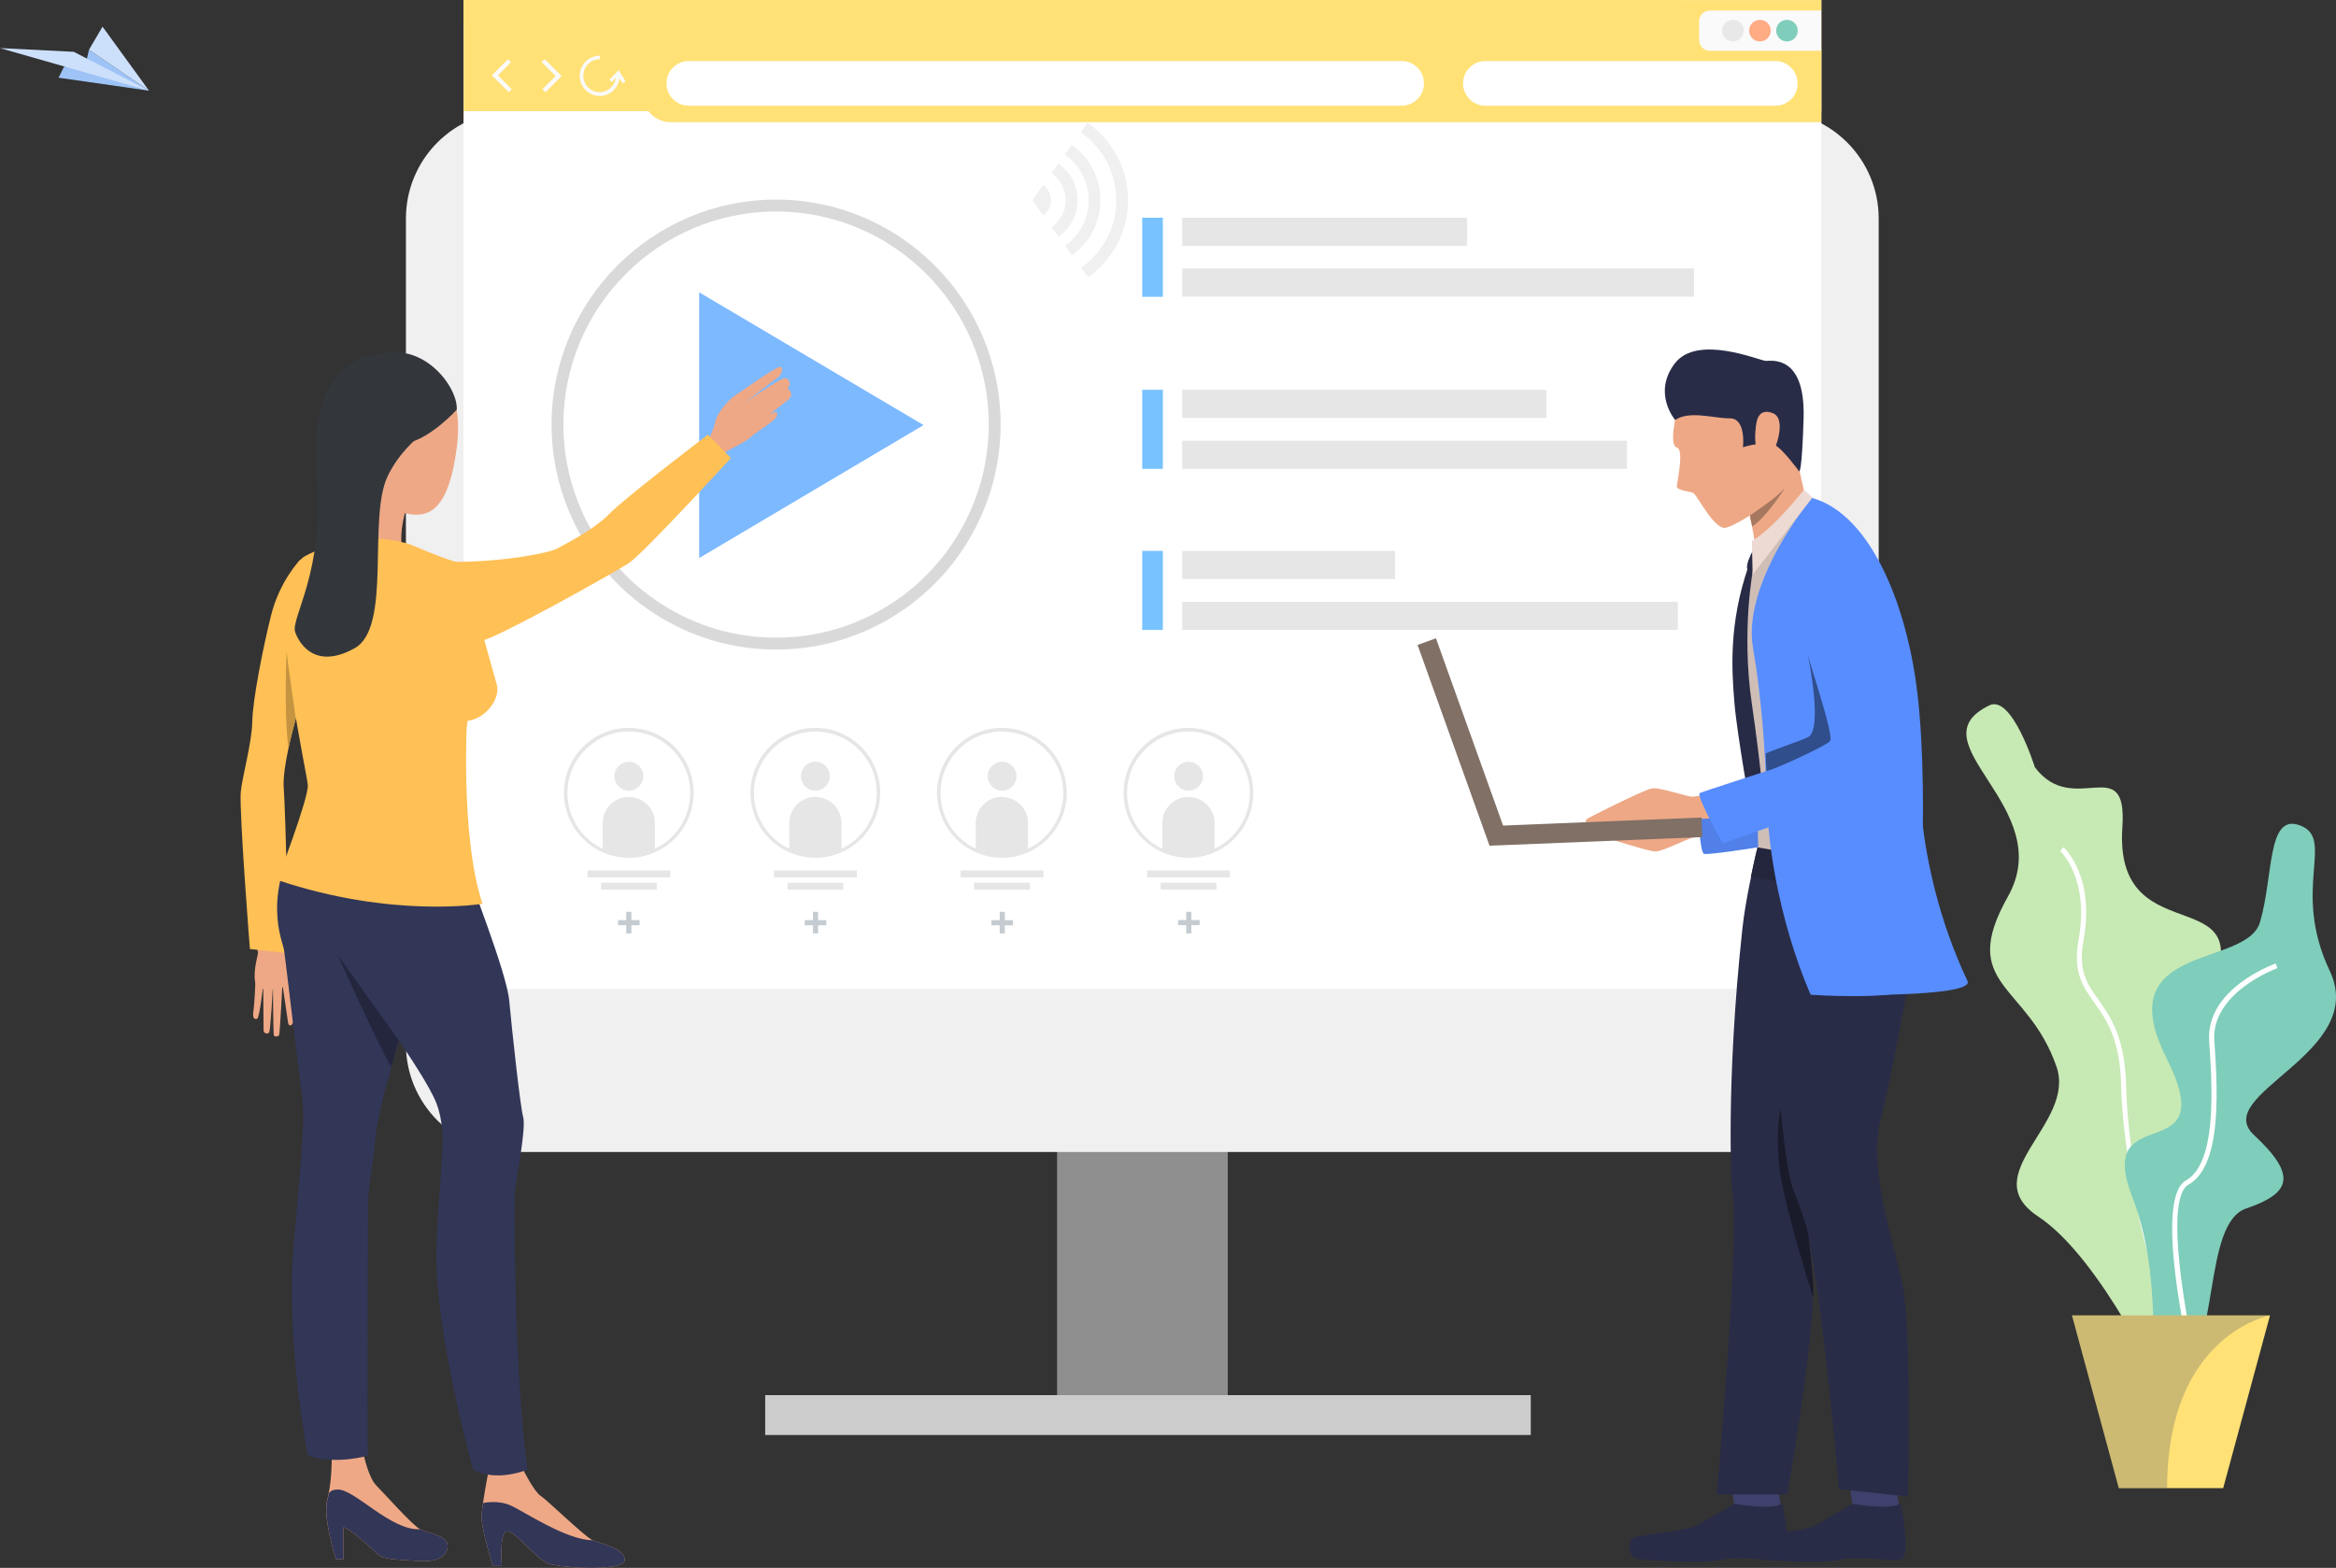 <svg width="298" height="200" viewBox="0 0 298 200" fill="none" xmlns="http://www.w3.org/2000/svg">
<rect x="0" y="0" width="298" height="200" fill="#333333" stroke="none"/>
<path d="M134.852 181.257H156.621V115.038H134.852V181.257Z" fill="#8F8F8F"/>
<path d="M65.487 146.95H225.958C233.532 146.95 239.662 140.809 239.662 133.22V27.891C239.662 20.302 233.532 14.161 225.958 14.161H65.487C57.912 14.161 51.782 20.302 51.782 27.891V133.22C51.782 140.785 57.912 146.95 65.487 146.95Z" fill="#F0F0F0"/>
<path d="M195.28 177.966H97.613V183.051H195.28V177.966Z" fill="#CCCCCC"/>
<path d="M253.793 89.972C256.688 88.586 259.582 97.87 259.582 97.87C264.521 104.43 271.413 95.699 270.747 105.515C269.575 122.676 290.388 110.92 280.786 128.842C271.183 146.765 289.263 138.982 283.29 153.417C277.317 167.875 285.059 185.105 276.076 178.014C276.076 178.014 268.174 160.577 259.996 155.172C251.841 149.768 264.889 143.37 262.339 136.048C258.641 125.401 249.704 125.817 256.137 114.384C262.615 102.928 243.915 94.729 253.793 89.972Z" fill="#C7E9B4"/>
<path d="M279.448 172.191C275.486 169.412 270.871 150.009 270.591 138.451C270.451 132.52 268.703 130.068 267.165 127.897C265.697 125.819 264.415 124.021 265.161 119.888C266.582 111.996 262.853 108.61 262.807 108.563L263.226 108.073C263.389 108.213 267.282 111.739 265.79 120.005C265.091 123.857 266.233 125.468 267.678 127.5C269.193 129.648 271.081 132.31 271.221 138.427C271.524 150.826 276.255 169.155 279.798 171.654L279.448 172.191Z" fill="white"/>
<path d="M293.295 105.252C289.182 103.832 290.042 111.766 288.299 117.651C286.555 123.514 268.961 120.211 276.352 134.914C283.743 149.617 267.009 139.822 272.006 152.664C277.003 165.506 272.448 179.209 277.863 175.719C283.302 172.23 280.908 156.061 286.555 154.153C292.203 152.222 293.133 149.989 287.532 144.778C281.93 139.566 302.197 134.378 297.2 123.84C292.203 113.301 298.06 106.88 293.295 105.252Z" fill="#7FCDBB"/>
<path d="M279.658 174.549C279.146 172.354 274.717 152.951 278.843 150.592C282.479 148.514 282.385 140.482 281.826 132.893C281.313 126.169 289.937 123.04 290.31 122.9L290.52 123.507C290.426 123.53 282.012 126.612 282.479 132.823C283.061 140.622 283.131 148.888 279.169 151.129C276.023 152.904 278.913 168.501 280.288 174.362L279.658 174.549Z" fill="white"/>
<path d="M289.581 167.797L283.609 189.83H270.295L264.322 167.797H289.581Z" fill="#FFE176"/>
<path opacity="0.21" d="M289.581 167.797C289.581 167.797 276.456 170.186 276.456 189.83H270.295L264.322 167.797H289.581Z" fill="#0A2265"/>
<path d="M59.128 126.134L232.324 126.134L232.324 2.28882e-05L59.128 2.28882e-05L59.128 126.134Z" fill="white"/>
<path d="M59.149 15.235H232.322V0.011H59.149V15.235Z" fill="url(#paint0_linear_5959_45476)"/>
<path d="M87.945 10.169H68.554C66.932 10.169 65.62 9.033 65.62 7.627C65.62 6.222 66.932 5.085 68.554 5.085H87.945C89.567 5.085 90.879 6.222 90.879 7.627C90.879 9.033 89.567 10.169 87.945 10.169Z" fill="#F5F7FF"/>
<path d="M232.346 0.011H59.149V126.145H232.346V0.011Z" fill="white"/>
<path d="M232.346 0.011H59.149V14.184H232.346V0.011Z" fill="#FFE176"/>
<path d="M232.321 15.585H85.555C83.574 15.585 81.966 13.974 81.966 11.99V6.269H232.344V15.585H232.321Z" fill="#FFE176"/>
<path d="M178.809 13.484H87.864C86.279 13.484 85.02 12.2 85.02 10.635C85.02 9.047 86.302 7.787 87.864 7.787H178.809C180.394 7.787 181.652 9.071 181.652 10.635C181.652 12.223 180.371 13.484 178.809 13.484Z" fill="white"/>
<path d="M226.471 13.484H189.482C187.897 13.484 186.639 12.2 186.639 10.635C186.639 9.048 187.921 7.787 189.482 7.787H226.471C228.056 7.787 229.314 9.071 229.314 10.635C229.338 12.223 228.056 13.484 226.471 13.484Z" fill="white"/>
<path d="M69.59 11.756L69.194 11.383L70.872 9.701L69.101 7.927L69.497 7.553L71.641 9.701L69.59 11.756Z" fill="#FAFAFA"/>
<path d="M64.907 11.756L62.739 9.608L64.814 7.553L65.186 7.927L63.532 9.608L65.28 11.383L64.907 11.756Z" fill="#FAFAFA"/>
<path d="M79.8 10.379L78.915 8.954L77.726 10.168L78.052 10.472L78.588 9.911C78.425 10.962 77.563 11.756 76.514 11.756C75.349 11.756 74.416 10.799 74.416 9.655C74.416 8.487 75.372 7.553 76.514 7.553V7.11C75.116 7.11 73.95 8.254 73.95 9.678C73.95 11.079 75.092 12.246 76.514 12.246C77.796 12.246 78.845 11.289 79.031 10.005L79.427 10.635L79.8 10.379Z" fill="#FAFAFA"/>
<path d="M232.322 6.479H218.128C217.359 6.479 216.753 5.872 216.753 5.101V2.72C216.753 1.949 217.359 1.342 218.128 1.342H232.322V6.479Z" fill="#FAFAFA"/>
<path d="M222.442 3.911C222.442 4.658 221.836 5.288 221.067 5.288C220.297 5.288 219.691 4.681 219.691 3.911C219.691 3.14 220.297 2.533 221.067 2.533C221.836 2.533 222.442 3.14 222.442 3.911Z" fill="#E8E8E8"/>
<path d="M225.891 3.911C225.891 4.658 225.285 5.288 224.516 5.288C223.747 5.288 223.141 4.681 223.141 3.911C223.141 3.14 223.747 2.533 224.516 2.533C225.285 2.533 225.891 3.14 225.891 3.911Z" fill="#FFAB84"/>
<path d="M229.338 3.911C229.338 4.658 228.732 5.288 227.963 5.288C227.217 5.288 226.588 4.681 226.588 3.911C226.588 3.14 227.194 2.533 227.963 2.533C228.709 2.533 229.338 3.14 229.338 3.911Z" fill="#7FCDBB"/>
<path d="M211.742 5.288H61.97C60.408 5.288 59.149 4.027 59.149 2.463V0.011H214.562V2.463C214.562 4.004 213.304 5.288 211.742 5.288Z" fill="#FFE176"/>
<path d="M187.152 27.774H150.815V31.37H187.152V27.774Z" fill="#E6E6E6"/>
<path d="M216.099 34.242H150.815V37.837H216.099V34.242Z" fill="#E6E6E6"/>
<path d="M148.345 27.774H145.711V37.861H148.345V27.774Z" fill="#78C2FF"/>
<path d="M197.267 49.722H150.815V53.318H197.267V49.722Z" fill="#E6E6E6"/>
<path d="M207.545 56.214H150.815V59.809H207.545V56.214Z" fill="#E6E6E6"/>
<path d="M148.345 49.722H145.711V59.809H148.345V49.722Z" fill="#78C2FF"/>
<path d="M177.968 70.27H150.815V73.866H177.968V70.27Z" fill="#E6E6E6"/>
<path d="M214.048 76.761H150.815V80.357H214.048V76.761Z" fill="#E6E6E6"/>
<path d="M148.345 70.27H145.711V80.357H148.345V70.27Z" fill="#78C2FF"/>
<path d="M83.784 112.603H76.675V113.49H83.784V112.603Z" fill="#E6E6E6"/>
<path d="M85.508 111.038H74.95V111.925H85.508V111.038Z" fill="#E6E6E6"/>
<path d="M82.059 99.013C82.059 100.017 81.244 100.858 80.218 100.858C79.216 100.858 78.377 100.041 78.377 99.013C78.377 98.009 79.193 97.169 80.218 97.169C81.244 97.169 82.059 97.986 82.059 99.013Z" fill="#E6E6E6"/>
<path d="M83.551 104.991V108.493C82.548 108.96 81.406 109.217 80.218 109.217C79.029 109.217 77.91 108.96 76.885 108.493V104.991C76.885 103.146 78.376 101.652 80.218 101.652C82.059 101.675 83.551 103.146 83.551 104.991Z" fill="#E6E6E6"/>
<path d="M80.217 109.427C79.029 109.427 77.887 109.17 76.791 108.68C73.855 107.349 71.943 104.384 71.943 101.138C71.943 96.561 75.649 92.849 80.217 92.849C84.786 92.849 88.492 96.561 88.492 101.138C88.492 104.384 86.58 107.349 83.644 108.68C82.548 109.17 81.406 109.427 80.217 109.427ZM80.217 93.316C75.906 93.316 72.386 96.842 72.386 101.161C72.386 104.22 74.181 107.045 76.978 108.306C78.003 108.773 79.075 109.007 80.217 109.007C81.336 109.007 82.432 108.773 83.457 108.306C86.254 107.045 88.049 104.22 88.049 101.161C88.049 96.818 84.529 93.316 80.217 93.316Z" fill="#E6E6E6"/>
<path d="M99.004 82.856C94.879 82.856 90.893 81.992 87.164 80.287C76.955 75.664 70.359 65.39 70.359 54.159C70.359 38.328 83.202 25.462 99.004 25.462C114.806 25.462 127.649 38.328 127.649 54.159C127.649 65.39 121.053 75.641 110.844 80.287C107.115 81.992 103.129 82.856 99.004 82.856ZM99.004 26.98C84.041 26.98 71.874 39.169 71.874 54.159C71.874 64.806 78.121 74.52 87.793 78.909C91.313 80.52 95.088 81.338 99.004 81.338C102.92 81.338 106.695 80.52 110.215 78.909C119.887 74.496 126.134 64.783 126.134 54.159C126.134 39.169 113.967 26.98 99.004 26.98Z" fill="#D9D9D9"/>
<path d="M107.58 112.603H100.472V113.49H107.58V112.603Z" fill="#E6E6E6"/>
<path d="M109.304 111.038H98.746V111.925H109.304V111.038Z" fill="#E6E6E6"/>
<path d="M105.855 99.013C105.855 100.017 105.04 100.858 104.014 100.858C103.012 100.858 102.173 100.041 102.173 99.013C102.173 98.009 102.989 97.169 104.014 97.169C105.04 97.169 105.855 97.986 105.855 99.013Z" fill="#E6E6E6"/>
<path d="M107.348 104.991V108.493C106.345 108.96 105.203 109.217 104.015 109.217C102.826 109.217 101.707 108.96 100.682 108.493V104.991C100.682 103.146 102.173 101.652 104.015 101.652C105.856 101.675 107.348 103.146 107.348 104.991Z" fill="#E6E6E6"/>
<path d="M104.014 109.427C102.826 109.427 101.684 109.17 100.588 108.68C97.651 107.349 95.74 104.384 95.74 101.138C95.74 96.561 99.446 92.849 104.014 92.849C108.582 92.849 112.288 96.561 112.288 101.138C112.288 104.384 110.377 107.349 107.44 108.68C106.345 109.17 105.203 109.427 104.014 109.427ZM104.014 93.316C99.702 93.316 96.183 96.842 96.183 101.161C96.183 104.22 97.978 107.045 100.775 108.306C101.8 108.773 102.872 109.007 104.014 109.007C105.133 109.007 106.228 108.773 107.254 108.306C110.051 107.045 111.845 104.22 111.845 101.161C111.845 96.818 108.326 93.316 104.014 93.316Z" fill="#E6E6E6"/>
<path d="M131.377 112.603H124.269V113.49H131.377V112.603Z" fill="#E6E6E6"/>
<path d="M133.103 111.038H122.545V111.925H133.103V111.038Z" fill="#E6E6E6"/>
<path d="M129.677 99.013C129.677 100.017 128.861 100.858 127.835 100.858C126.833 100.858 125.994 100.041 125.994 99.013C125.994 98.009 126.81 97.169 127.835 97.169C128.838 97.169 129.677 97.986 129.677 99.013Z" fill="#E6E6E6"/>
<path d="M131.145 104.991V108.493C130.143 108.96 129.001 109.217 127.812 109.217C126.624 109.217 125.505 108.96 124.479 108.493V104.991C124.479 103.146 125.971 101.652 127.812 101.652C129.654 101.675 131.145 103.146 131.145 104.991Z" fill="#E6E6E6"/>
<path d="M127.812 109.427C126.623 109.427 125.481 109.17 124.386 108.68C121.449 107.349 119.538 104.384 119.538 101.138C119.538 96.561 123.244 92.849 127.812 92.849C132.38 92.849 136.086 96.561 136.086 101.138C136.086 104.384 134.175 107.349 131.238 108.68C130.166 109.17 129.001 109.427 127.812 109.427ZM127.812 93.316C123.5 93.316 119.981 96.842 119.981 101.161C119.981 104.22 121.776 107.045 124.572 108.306C125.598 108.773 126.67 109.007 127.812 109.007C128.931 109.007 130.026 108.773 131.052 108.306C133.849 107.045 135.643 104.22 135.643 101.161C135.643 96.818 132.124 93.316 127.812 93.316Z" fill="#E6E6E6"/>
<path d="M155.175 112.603H148.066V113.49H155.175V112.603Z" fill="#E6E6E6"/>
<path d="M156.9 111.038H146.342V111.925H156.9V111.038Z" fill="#E6E6E6"/>
<path d="M153.473 99.013C153.473 100.017 152.657 100.858 151.631 100.858C150.629 100.858 149.79 100.041 149.79 99.013C149.79 98.009 150.606 97.169 151.631 97.169C152.633 97.169 153.473 97.986 153.473 99.013Z" fill="#E6E6E6"/>
<path d="M154.941 104.991V108.493C153.939 108.96 152.797 109.217 151.608 109.217C150.42 109.217 149.301 108.96 148.275 108.493V104.991C148.275 103.146 149.767 101.652 151.608 101.652C153.45 101.675 154.941 103.146 154.941 104.991Z" fill="#E6E6E6"/>
<path d="M151.608 109.427C150.419 109.427 149.277 109.17 148.182 108.68C145.245 107.349 143.334 104.384 143.334 101.138C143.334 96.561 147.04 92.849 151.608 92.849C156.176 92.849 159.882 96.561 159.882 101.138C159.882 104.384 157.971 107.349 155.034 108.68C153.962 109.17 152.797 109.427 151.608 109.427ZM151.608 93.316C147.296 93.316 143.777 96.842 143.777 101.161C143.777 104.22 145.571 107.045 148.368 108.306C149.394 108.773 150.466 109.007 151.608 109.007C152.727 109.007 153.822 108.773 154.848 108.306C157.645 107.045 159.439 104.22 159.439 101.161C159.439 96.818 155.92 93.316 151.608 93.316Z" fill="#E6E6E6"/>
<path d="M80.544 116.315H79.892V119.07H80.544V116.315Z" fill="#C5CCD1"/>
<path d="M81.594 118.024V117.37H78.844V118.024H81.594Z" fill="#C5CCD1"/>
<path d="M104.364 116.315H103.712V119.07H104.364V116.315Z" fill="#C5CCD1"/>
<path d="M105.41 118.029V117.375H102.66V118.029H105.41Z" fill="#C5CCD1"/>
<path d="M128.184 116.315H127.531V119.07H128.184V116.315Z" fill="#C5CCD1"/>
<path d="M129.225 118.034V117.38H126.474V118.034H129.225Z" fill="#C5CCD1"/>
<path d="M151.981 116.315H151.328V119.07H151.981V116.315Z" fill="#C5CCD1"/>
<path d="M153.039 118.015V117.361H150.289V118.015H153.039Z" fill="#C5CCD1"/>
<path d="M117.821 54.225L89.194 37.288V71.186L117.821 54.225Z" fill="#7DB9FF"/>
<path d="M35.353 119.28C35.353 119.28 35.656 120.938 36.588 121.195C37.381 121.405 38.267 122.246 38.523 122.503C38.873 122.853 40.388 123.507 39.968 123.974C39.525 124.441 37.428 123.016 36.938 122.806C36.449 122.596 37.148 124.908 36.961 125.445C36.752 125.982 32.859 126.939 32.556 125.305C32.253 123.647 32.999 121.685 32.906 121.405C32.789 121.125 32.626 120.214 32.626 120.214L35.353 119.28Z" fill="#EEA886"/>
<path d="M36.982 125.048C36.982 125.048 37.588 130.162 37.355 130.535C37.121 130.909 36.842 130.932 36.748 130.442C36.679 129.975 36.026 125.515 36.026 125.515C36.026 125.515 35.723 131.679 35.606 132.03C35.537 132.24 35.001 132.31 34.931 132.053C34.861 131.796 34.814 125.678 34.814 125.678C34.814 125.678 34.534 131.446 34.325 131.703C34.161 131.936 33.649 131.866 33.625 131.446C33.625 131.025 33.579 125.655 33.579 125.655C33.579 125.655 33.113 129.835 32.81 129.951C32.623 130.021 32.157 130.091 32.32 129.017C32.483 127.943 32.577 125.375 32.577 125.375L36.982 125.048Z" fill="#EEA886"/>
<path d="M90.124 56.634C90.124 56.634 90.963 55.069 91.243 53.809C91.522 52.548 93.084 50.89 93.713 50.493C94.343 50.096 98.957 46.804 99.47 46.804C100.006 46.804 99.703 47.831 99.237 48.135C98.771 48.438 95.042 51.357 95.042 51.357C95.042 51.357 99.68 48.135 100.169 48.228C100.659 48.321 101.009 48.928 100.472 49.559C100.472 49.559 101.521 50.259 100.426 51.1L98.235 52.804C98.235 52.804 99.517 52.127 99.051 53.178C98.794 53.739 96.091 55.35 95.671 55.84C95.228 56.33 91.826 57.988 91.826 57.988L90.124 56.634Z" fill="#EEA886"/>
<path d="M62.876 199.767H64.018C64.018 199.767 63.645 195.4 64.694 195.353C65.766 195.307 68.4 198.903 69.984 199.463C71.569 200.023 79.68 200.49 79.704 198.996C79.75 197.502 76.58 196.895 75.602 196.474C74.623 196.054 69.845 191.384 68.982 190.824C68.12 190.263 66.721 187.438 66.721 187.438H62.363C62.363 187.438 61.897 189.796 61.617 191.711C61.524 192.411 61.431 193.065 61.431 193.509C61.431 195.143 62.876 199.767 62.876 199.767Z" fill="#EEA886"/>
<path d="M42.855 198.903H43.811V194.84C44.604 194.91 47.307 197.455 48.123 198.202C48.962 198.949 50.104 198.903 53.6 199.136C57.096 199.37 57.446 197.268 56.886 196.544C56.327 195.82 54.532 195.517 53.6 195.073C52.668 194.63 48.985 190.473 48.006 189.493C47.028 188.512 46.422 185.687 46.422 185.687L42.319 186.037C42.319 186.037 42.343 188.605 41.877 190.777C41.877 190.777 41.877 190.777 41.877 190.8C41.83 190.987 41.783 191.174 41.737 191.337C41.154 193.579 42.855 198.903 42.855 198.903Z" fill="#EEA886"/>
<path d="M52.436 63.265C52.436 63.265 50.432 67.492 51.504 70.947C51.504 70.947 45.351 70.107 45.164 69.383C44.978 68.659 45.933 62.191 45.234 60.206C44.512 58.198 52.436 63.265 52.436 63.265Z" fill="#EEA886"/>
<path d="M52.576 69.546C52.576 69.546 56.142 71.087 57.751 71.554C59.382 72.021 62.715 73.866 61.993 79.843C61.27 85.821 59.872 90.958 59.312 93.503C58.753 96.048 58.52 102.632 58.893 105.878C58.893 105.878 49.989 107.396 39.851 104.5C39.851 104.5 42.065 99.2 42.135 97.776C42.181 96.375 36.984 84.35 36.844 82.505C36.704 80.66 36.052 72.512 38.942 70.924C41.832 69.336 44.069 69.733 45.281 69.032C46.517 68.309 50.922 68.846 52.576 69.546Z" fill="#FFC055"/>
<path d="M52.576 78.839C52.576 78.839 51.201 71.648 58.17 71.671C64.276 71.671 70.056 70.527 71.035 69.99C72.014 69.453 75.743 67.608 77.701 65.577C79.659 63.545 90.31 55.443 90.31 55.443L93.247 58.432C93.247 58.432 82.036 70.644 80.218 71.834C78.4 73.025 63.227 81.525 61.293 81.781C59.335 82.061 53.928 83.532 52.576 78.839Z" fill="#FFC055"/>
<path d="M30.713 101.045C30.503 103.566 31.878 121.055 31.878 121.055L36.82 121.616C36.82 121.616 36.47 104.36 36.19 100.391C36.12 99.223 36.377 97.425 36.796 95.464C37.053 94.227 37.402 92.919 37.729 91.681C38.661 88.249 39.663 85.284 39.663 85.284C39.663 85.284 45.21 70.854 38.265 71.437C38.265 71.437 35.678 74.099 34.582 78.489C33.487 82.855 32.228 89.416 32.181 92.032C32.158 94.647 30.876 99.177 30.713 101.045Z" fill="#FFC055"/>
<path d="M57.703 105.738C57.703 105.738 59.288 109.521 59.451 110.478C59.591 111.435 64.602 123.904 64.951 127.57C65.301 131.259 66.35 141.112 66.746 142.513C67.119 143.914 65.907 150.219 65.72 151.643C65.534 153.044 65.627 176.09 67.305 187.461C67.305 187.461 63.366 189.142 60.36 187.461C60.36 187.461 55.395 169.692 55.675 159.442C55.955 149.191 57.26 144.872 55.675 140.739C54.09 136.606 44.791 124.184 43.858 122.876C42.926 121.569 37.029 114.284 42.6 106.392C48.147 98.5 57.703 105.738 57.703 105.738Z" fill="#323657"/>
<path d="M38.498 139.408C38.987 142.7 38.475 147.02 37.449 159.068C36.423 171.093 39.267 185.687 39.267 185.687C42.833 186.901 46.935 185.687 46.935 185.687C46.842 184.846 46.935 156.336 46.935 153.815C46.935 151.27 47.658 148.398 47.844 145.479C47.984 143.494 48.893 139.828 49.942 136.092C50.245 134.972 50.571 133.851 50.897 132.753C51.084 132.146 51.247 131.539 51.41 130.955C52.855 125.865 54.813 106.252 54.813 106.252C54.813 106.252 43.928 97.472 38.614 105.738C33.3 114.004 36.027 120.028 36.214 121.055C36.4 122.106 38.008 136.116 38.498 139.408Z" fill="#323657"/>
<path d="M59.616 90.934C59.616 90.934 58.637 106.508 61.55 115.288C61.55 115.288 50.036 117.202 35.376 112.252C35.376 112.252 39.408 101.768 39.268 100.134C39.129 98.499 34.886 79.423 36.914 75.15C38.942 70.9 58.893 76.971 59.616 90.934Z" fill="#FFC055"/>
<path d="M50.198 45.893C52.832 45.776 59.544 46.804 58.286 56.938C57.027 67.071 53.391 66.207 49.755 64.853C46.143 63.499 42.297 55.303 42.46 53.202C42.623 51.1 42.717 46.197 50.198 45.893Z" fill="#EEA886"/>
<path d="M58.262 52.268C58.262 52.268 55.045 55.817 52.039 56.494C52.039 56.494 49.475 60.393 45.419 61.164C45.419 61.164 37.541 52.454 45.093 46.874C52.645 41.293 58.541 49.162 58.262 52.268Z" fill="#33373B"/>
<path d="M52.692 55.116C52.622 54.556 51.48 53.342 50.431 54.532C49.383 55.723 50.898 58.805 51.574 58.852C52.226 58.899 52.925 57.264 52.692 55.116Z" fill="#EEA886"/>
<path d="M43.02 121.709C43.114 121.896 48.544 133.967 49.919 136.069C50.222 134.948 50.549 133.827 50.875 132.73C50.875 132.73 43.184 121.989 43.02 121.709Z" fill="#23263D"/>
<path d="M36.564 83.089C36.564 83.089 36.191 90.748 36.797 95.464C37.053 94.227 37.403 92.919 37.729 91.681C37.729 91.518 36.657 84.303 36.564 83.089Z" fill="#C49441"/>
<path d="M60.523 77.135C60.523 77.135 62.877 85.541 63.366 87.315C64.019 89.603 60.756 92.989 58.099 91.658C55.465 90.351 60.523 77.135 60.523 77.135Z" fill="#FFC055"/>
<path d="M42.856 198.903H43.811V194.84C44.604 194.91 47.307 197.455 48.123 198.202C48.962 198.949 50.104 198.903 53.6 199.136C57.096 199.37 57.446 197.268 56.887 196.544C56.327 195.821 54.533 195.517 53.6 195.073C49.848 195.283 45.28 189.983 43.089 190.006C41.923 190.006 41.923 190.66 41.9 190.777C41.9 190.777 41.9 190.777 41.9 190.8C41.854 190.987 41.807 191.174 41.76 191.337C41.154 193.579 42.856 198.903 42.856 198.903Z" fill="#323657"/>
<path d="M62.876 199.766H64.018C64.018 199.766 63.645 195.4 64.694 195.353C65.766 195.307 68.4 198.903 69.984 199.463C71.569 200.023 79.68 200.49 79.704 198.996C79.75 197.502 76.58 196.894 75.602 196.474C72.269 196.474 66.815 192.785 65.136 192.038C63.458 191.29 61.617 191.734 61.617 191.734C61.524 192.435 61.431 193.088 61.431 193.532C61.431 195.143 62.876 199.766 62.876 199.766Z" fill="#323657"/>
<path d="M48.194 45.239C48.194 45.239 39.034 45.029 40.41 60.79C41.458 72.909 37.03 78.886 37.659 80.637C38.288 82.412 40.433 85.354 45.234 82.692C50.035 80.03 46.866 66.161 49.453 60.743C52.04 55.35 57.703 52.851 57.703 52.851C57.703 52.851 56.701 43.652 48.194 45.239Z" fill="#33373B"/>
<path d="M218.499 106.929C218.499 106.929 216.938 106.742 216.192 106.789C215.446 106.835 212.183 108.656 211.087 108.61C209.992 108.563 202.65 106.158 202.3 105.948C201.951 105.761 202.394 105.224 202.394 105.224L218.639 103.636L218.499 106.929Z" fill="#EEA886"/>
<path d="M231.575 80.684L233.253 97.846C233.253 97.846 233.975 99.971 229.197 100.741C224.303 101.535 216.658 103.193 216.658 103.193C216.658 103.193 216.775 108.913 217.427 108.937C219.292 109.03 233.183 106.672 238.683 105.528C243.042 104.594 240.315 81.221 240.315 81.221L231.575 80.684Z" fill="#5080E8"/>
<path d="M218.267 101.161C218.267 101.161 216.752 101.558 216.006 101.628C215.284 101.698 211.764 100.367 210.692 100.578C209.62 100.788 202.698 104.267 202.395 104.5C202.092 104.734 202.581 105.201 202.581 105.201L218.896 104.36L218.267 101.161Z" fill="#EEA886"/>
<path d="M236.284 191.827C236.284 191.827 232.905 193.882 231.367 194.653C229.828 195.423 223.838 195.703 223.256 196.287C222.673 196.848 222.906 198.645 223.908 198.832C224.911 198.996 232.182 199.579 234.606 198.972C237.03 198.365 241.575 199.276 242.577 198.926C243.58 198.575 242.857 193.135 242.461 191.921C242.088 190.707 236.284 191.827 236.284 191.827Z" fill="#292C47"/>
<path d="M235.981 189.609L236.284 191.827C236.284 191.827 240.853 192.621 242.228 191.897L241.855 189.586L235.981 189.609Z" fill="#3D416B"/>
<path d="M226.983 111.855C226.866 113.396 226.75 116.735 226.68 120.261C226.656 121.055 226.656 121.826 226.633 122.619C226.54 127.359 226.493 131.749 226.493 131.749C226.726 137.703 227.659 150.616 229.43 153.511C231.831 157.41 234.604 189.959 234.604 189.959L243.391 190.893C243.391 190.893 243.927 169.132 242.622 163.458C241.153 157.107 238.333 148.467 239.942 142.677C240.944 139.058 243.065 127.406 243.065 127.406C243.065 127.406 245.302 114.284 242.971 104.22C242.389 101.722 226.983 111.855 226.983 111.855Z" fill="#292C47"/>
<path d="M221.202 191.827C221.202 191.827 217.822 193.882 216.284 194.653C214.745 195.423 208.755 195.703 208.173 196.287C207.59 196.848 207.823 198.645 208.825 198.832C209.828 198.996 217.099 199.579 219.523 198.972C221.947 198.365 226.492 199.276 227.494 198.926C228.497 198.575 227.774 193.135 227.378 191.921C227.005 190.707 221.202 191.827 221.202 191.827Z" fill="#292C47"/>
<path d="M220.899 189.609L221.202 191.827C221.202 191.827 225.771 192.621 227.146 191.897L226.773 189.586L220.899 189.609Z" fill="#3D416B"/>
<path d="M219.013 190.636H228.009C228.009 190.636 231.039 173.194 231.272 165.512C231.296 164.672 231.296 163.948 231.249 163.388C231.109 161.753 230.923 159.979 230.736 158.134C230.736 158.111 230.736 158.111 230.736 158.087C230.2 152.577 229.827 146.553 231.645 142.443C233.184 139.011 236.959 127.78 236.959 127.78C236.959 127.78 241.108 115.147 240.269 104.827C240.059 102.258 224.07 108.726 224.07 108.726C223.721 110.221 222.649 114.937 222.276 118.44C220.108 138.427 220.924 151.456 220.924 151.456C222.136 155.892 219.013 190.636 219.013 190.636Z" fill="#292C47"/>
<path d="M225.446 66.09C225.446 66.09 222.323 73.539 221.67 77.508C221.018 81.501 223.675 92.405 223.791 94.647C224.164 101.652 224.327 109.38 224.327 109.38L239.57 116.198C239.57 116.198 241.202 109.987 242.274 102.375C243.37 94.763 242.554 88.202 241.878 83.836C239.757 70.13 231.18 63.475 231.18 63.475L225.446 66.09Z" fill="#CFBEB6"/>
<path d="M213.885 52.688C213.885 52.688 212.836 56.774 213.932 57.101C214.841 57.358 213.978 61.35 213.909 61.981C213.815 62.611 215.61 62.635 216.053 62.915C216.496 63.195 218.687 67.538 220.085 67.328C221.507 67.118 227.17 63.428 228.429 61.257C229.687 59.085 229.105 50.796 227.17 47.714C225.189 44.679 215.773 45.543 213.885 52.688Z" fill="#EEA886"/>
<path d="M222.486 62.798C222.486 62.798 222.603 63.195 222.743 63.825C222.813 64.082 222.883 64.386 222.952 64.713C223.022 64.969 223.069 65.226 223.139 65.483C223.162 65.577 223.186 65.67 223.209 65.787C223.302 66.23 223.419 66.721 223.512 67.188C223.745 68.402 223.931 69.569 223.908 70.223C223.815 72.044 230.341 63.405 230.341 63.405C230.341 63.405 228.826 57.684 228.15 51.1C227.497 44.492 222.486 62.798 222.486 62.798Z" fill="#EEA886"/>
<path d="M213.698 53.575C213.698 53.575 210.761 50.166 213.651 46.36C216.541 42.577 224.466 46.01 225.258 46.033C226.051 46.033 230.293 45.286 230.083 53.295C229.873 60.44 229.524 60.136 229.524 60.136C229.524 60.136 227.333 57.148 226.4 56.774C224.955 56.19 222.345 57.054 222.345 57.054C222.345 57.054 222.788 53.342 220.667 53.365C218.569 53.365 215.516 52.337 213.698 53.575Z" fill="#292C47"/>
<path d="M223.976 54.579C224.046 54.065 224.116 51.941 226.121 52.688C228.125 53.435 226.261 57.895 225.981 58.011C225.701 58.128 223.464 58.852 223.976 54.579Z" fill="#EEA886"/>
<path d="M223.347 111.879C223.347 111.879 224.046 108.586 224.186 108.096L244.766 111.528L244.556 114.19C244.556 114.167 229.733 113.28 223.347 111.879Z" fill="#23263D"/>
<path d="M244.814 95.394C244.814 95.394 243.719 109.731 250.99 125.141C251.876 127.033 237.379 126.916 237.379 126.916L244.814 95.394Z" fill="#588DFF"/>
<path d="M223.627 82.645C223.907 84.233 224.14 85.821 224.326 87.432C224.722 90.607 225.002 93.806 225.165 96.935C225.188 97.262 225.212 97.589 225.212 97.916C225.235 98.43 225.258 98.966 225.282 99.48C225.305 100.181 225.328 100.858 225.352 101.535C225.771 115.708 230.992 126.893 230.992 126.893C230.992 126.893 241.387 127.616 244.067 126.145C244.067 126.145 245.932 110.174 245.093 94.39C245.023 93.176 244.953 91.962 244.836 90.748C243.788 77.952 238.8 65.6 231.155 63.522C231.015 63.639 222.205 74.309 223.627 82.645Z" fill="#588DFF"/>
<path d="M190.03 107.879L217.161 106.781L217.06 104.284L189.929 105.383L190.03 107.879Z" fill="#807066"/>
<path d="M180.836 82.267L190.014 107.87L192.361 107.025L183.183 81.423L180.836 82.267Z" fill="#807066"/>
<path d="M227.147 149.938C227.916 154.888 231.226 165.256 231.296 165.489C231.319 164.648 231.319 163.925 231.273 163.364C231.133 161.73 230.946 159.955 230.76 158.111C230.76 158.087 230.76 158.087 230.76 158.064C230.597 156.453 229.431 153.487 228.662 151.479C227.893 149.448 227.147 141.392 227.147 141.392C227.147 141.392 226.355 144.918 227.147 149.938Z" fill="#191B2B"/>
<path d="M223.232 65.763C223.326 66.207 223.442 66.698 223.535 67.165C225.447 65.857 227.661 62.331 227.777 62.121C227.008 63.265 223.279 65.717 223.232 65.763Z" fill="#A77860"/>
<path d="M225.235 96.118C225.259 96.445 225.282 96.748 225.282 97.075C225.305 97.589 225.329 98.103 225.352 98.593C227.683 98.126 232.111 96.935 233.463 94.553C235.281 91.331 230.736 83.789 230.643 83.626C230.689 83.836 232.577 93.106 230.643 94.04C229.384 94.623 226.774 95.441 225.235 96.118Z" fill="#304E8C"/>
<path d="M223.674 72.418C223.674 72.418 222.089 80.357 223.488 89.837C224.653 97.775 225.096 103.449 225.096 103.449L224.513 105.691L223.441 103.963C223.441 103.963 221.6 93.806 221.25 89.58C220.901 85.33 220.551 79.61 222.998 72.371L223.674 72.418Z" fill="#282B45"/>
<path d="M223.768 72.441C223.768 72.441 223.581 72.698 223.255 72.791C222.929 72.885 222.393 72.441 223.721 70.013L223.768 72.441Z" fill="#282B45"/>
<path d="M230.129 62.471C230.129 62.471 226.12 67.585 223.486 68.986L223.58 73.305L231.201 63.475L230.129 62.471Z" fill="#EDDAD3"/>
<path d="M238.847 76.528C238.544 74.566 236.26 66.254 231.552 67.468C226.867 68.682 228.173 74.356 229.198 78.629C230.27 83.089 234.116 93.876 233.44 94.553C232.764 95.231 227.333 97.682 226.145 98.103C224.956 98.499 217.428 100.905 216.845 101.161C216.286 101.395 219.759 107.582 219.759 107.582C219.759 107.582 238.521 101.161 241.714 99.107C244.931 97.005 238.847 76.528 238.847 76.528Z" fill="#588DFF"/>
<path d="M7.474 9.915L19.006 11.565L11.355 6.341L10.961 8.012L8.157 8.526L7.474 9.915Z" fill="#9EC3F6"/>
<path d="M19.007 11.565L9.412 6.609L0 6.137L19.007 11.565Z" fill="#CDE0FB"/>
<path d="M11.355 6.341L19.006 11.565L13.081 3.401L11.355 6.341Z" fill="#CDE0FB"/>
<path fill-rule="evenodd" clip-rule="evenodd" d="M138.725 15.646C141.86 17.839 143.907 21.449 143.907 25.536C143.907 29.59 141.893 33.182 138.805 35.37L137.925 34.161C140.631 32.235 142.401 29.086 142.401 25.536C142.401 21.958 140.603 18.786 137.859 16.864L138.725 15.646ZM131.69 25.536L133.078 27.458C133.681 27.033 134.071 26.329 134.071 25.536C134.071 24.743 133.671 24.034 133.064 23.605L131.69 25.536ZM140.383 25.536C140.383 22.63 138.933 20.05 136.707 18.483L135.841 19.705C137.676 21.006 138.877 23.133 138.877 25.541C138.877 27.924 137.695 30.042 135.888 31.344L136.763 32.552C138.957 30.98 140.383 28.419 140.383 25.536ZM135.011 20.862C136.494 21.897 137.463 23.605 137.463 25.536C137.463 27.449 136.512 29.147 135.049 30.182L134.168 28.969C135.251 28.204 135.952 26.95 135.952 25.536C135.952 24.108 135.242 22.844 134.145 22.079L135.011 20.862Z" fill="#F0F0F0"/>
<defs>
<linearGradient id="paint0_linear_5959_45476" x1="59.143" y1="7.628" x2="232.332" y2="7.628" gradientUnits="userSpaceOnUse">
<stop stop-color="#FF9F55"/>
<stop offset="1" stop-color="#FFD255"/>
</linearGradient>
</defs>
</svg>
